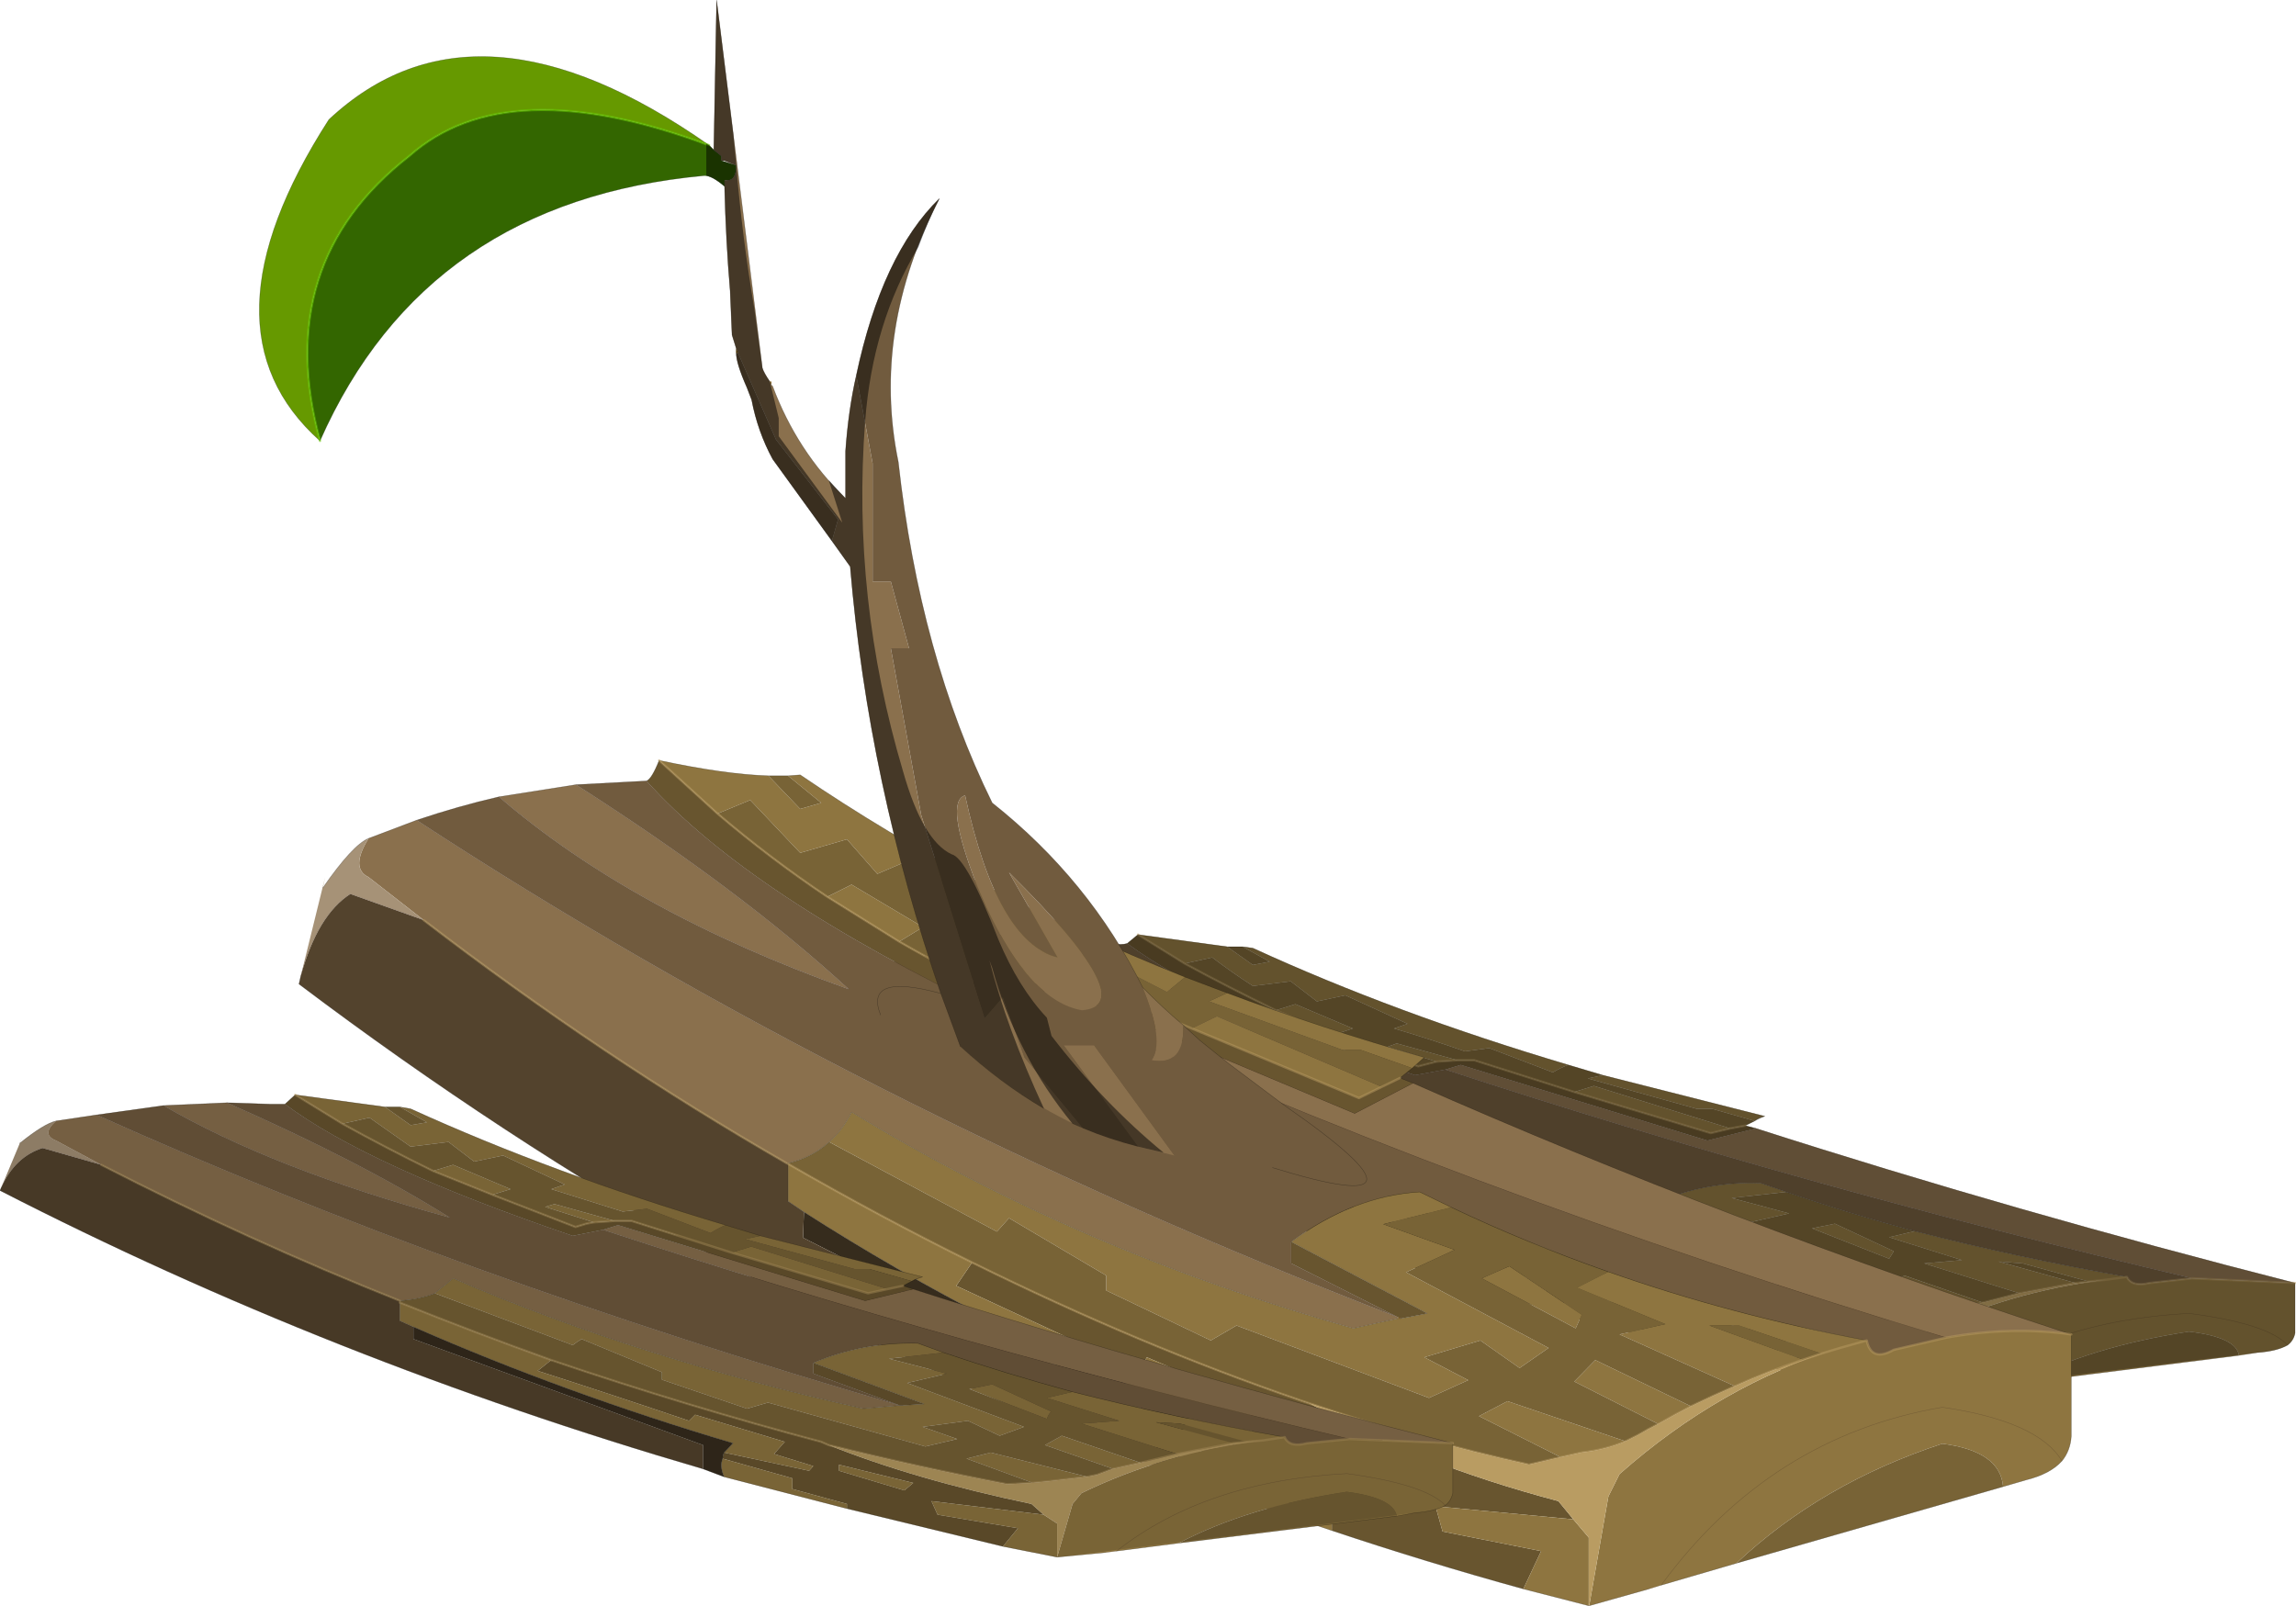 <?xml version="1.0"?>
<svg xmlns="http://www.w3.org/2000/svg" xmlns:xlink="http://www.w3.org/1999/xlink" width="245.75px" height="171.9px"><g transform="matrix(1, 0, 0, 1, -152.65, -114)"><use xlink:href="#object-0" width="245.75" height="171.9" transform="matrix(1, 0, 0, 1, 152.65, 114)"/></g><defs><g transform="matrix(1, 0, 0, 1, -152.65, -114)" id="object-0"><path fill-rule="evenodd" fill="#8e7540" stroke="none" d="M398.3 251.35L398.3 256.7Q398.15 257.5 397.5 258Q396.35 258.65 394.25 258.8L392.3 259.1Q392 257.15 386.95 256.55Q376.45 258.15 368.95 262.05L362.3 262.85L361.2 263L356 263.5L350.15 262.35L351.8 260.4L343.2 258.95L342.55 257.5L354.55 258.95L356 259.95L356 263.5L357.6 257.8L358.6 256.7Q367.5 252.3 378.05 251L380.3 250.7Q380.8 251.8 382.75 251.35L387.3 250.85L398.3 251.35M333.45 258.3L320.35 254.9Q319.85 253.75 320.15 252.95L327.65 255.05L327.65 256.2L333.45 257.8L333.45 258.3M274.45 214.05L284 215.35L286.75 217.3L288.55 216.95L285.65 215.35L286.75 215.5Q302 222.5 320.5 228Q319.7 228.3 318.85 228.8L312.05 226.2L309.45 226.55Q305.75 225.25 301.85 224.1L303.3 223.6L296.65 220.55L293.6 221.2L290.8 219.05L286.75 219.55Q284.5 218.1 282.4 216.5L279.45 217.15L274.45 214.05M324.2 229.1L341.55 233.5Q340.9 233.65 340.45 234L335.9 232.7L334.25 232.7L322.6 229.45L324.2 229.1M380.3 250.7L378.05 251L376.25 251.2L369.15 249.25L366.55 249.05L374.8 251.35L368.8 252.45L358.6 249.25L362.65 248.9L354.85 246.45L357.6 245.8Q368.5 248.6 380.3 250.7M343.85 241.6L338 242.25L344.15 243.9L339.95 244.85L352.45 249.55L349.85 250.55L346.45 248.9L341.55 249.55L345.3 250.85L341.9 251.65L325.05 246.95L322.75 247.6Q318.2 246 313.7 244.55L313.7 243.7L305.1 240.15L304.1 240.8L289.35 235.3L291.3 233.65Q311.25 242.25 335.25 247.6L339.15 247.3L339.3 247.3L339.45 247.3L341.75 247.1L329.9 242.75Q335.25 240.45 341.1 240.65L343.85 241.6M285.65 236.25Q293.75 239.5 301.85 242.4L300.4 243.55L316.6 248.9L317.25 248.25L326.8 251.2L325.7 252.45L329.9 253.75L329.4 254.25L320.35 252.3Q320.65 251.8 321.3 251.35Q303.3 246 287.1 238.85L285.65 238.2L285.65 236.25M353.4 255.55L346.25 252.95L348.85 252.3L359.25 254.9L355.35 255.4L353.4 255.55M362 254.1L354.7 251.5L356.5 250.55L364.9 253.45L362 254.1M397.5 258Q395.4 255.7 386.95 254.6Q371.9 255.4 362.3 262.85Q371.9 255.4 386.95 254.6Q395.4 255.7 397.5 258M289.2 222.15L291.3 221.5L297.45 224.1L295.5 224.75L289.2 222.15M306.4 227.65L301.2 226.05L302.15 225.7L308.65 227.5L306.4 227.65M321.15 230.9L323.25 230.25L337.85 234.8L335.75 235.3L321.15 230.9M332.65 254.25L332.65 253.6L340.6 255.55L339.6 256.35L332.65 254.25M355.35 247.95L354.85 248.75L346.6 245.5L349.05 245L355.35 247.95"/><path fill-rule="evenodd" fill="#786336" stroke="none" d="M392.3 259.1L368.95 262.05Q376.45 258.15 386.95 256.55Q392 257.15 392.3 259.1M284 215.35L285.65 215.35L288.55 216.95L286.75 217.3L284 215.35M320.5 228L324.2 229.1L322.6 229.45L334.25 232.7L335.9 232.7L340.45 234L339.45 234.5L337.85 234.8L323.25 230.25L321.15 230.9L310.45 227.5L308.65 227.5L302.15 225.7L301.2 226.05L306.4 227.65L305.6 227.85L304.45 228.15Q299.9 226.55 295.5 224.75L297.45 224.1L291.3 221.5L289.2 222.15Q284.15 219.7 279.45 217.15L282.4 216.5Q284.5 218.1 286.75 219.55L290.8 219.05L293.6 221.2L296.65 220.55L303.3 223.6L301.85 224.1Q305.75 225.25 309.45 226.55L312.05 226.2L318.85 228.8Q319.7 228.3 320.5 228M374.8 251.35L366.55 249.05L369.15 249.25L376.25 251.2L374.8 251.35M368.8 252.45L364.9 253.45L356.5 250.55L354.7 251.5L362 254.1L360.2 254.75L359.25 254.9L348.85 252.3L346.25 252.95L353.4 255.55L350.65 255.7Q341.25 253.95 331.5 251.5L330.7 251.2Q316.6 247.45 301.85 242.4Q293.75 239.5 285.65 236.25L285.65 236.1Q287.75 235.95 289.35 235.3L304.1 240.8L305.1 240.15L313.7 243.7L313.7 244.55Q318.2 246 322.75 247.6L325.05 246.95L341.9 251.65L345.3 250.85L341.55 249.55L346.45 248.9L349.85 250.55L352.45 249.55L339.95 244.85L344.15 243.9L338 242.25L343.85 241.6Q350.5 243.9 357.6 245.8L354.85 246.45L362.65 248.9L358.6 249.25L368.8 252.45M355.35 247.95L349.05 245L346.6 245.5L354.85 248.75L355.35 247.95"/><path fill-rule="evenodd" fill="#68552f" stroke="none" d="M350.15 262.35L333.45 258.3L333.45 257.8L327.65 256.2L327.65 255.05L320.15 252.95L320.35 252.3L329.4 254.25L329.9 253.75L325.7 252.45L326.8 251.2L317.25 248.25L316.6 248.9L300.4 243.55L301.85 242.4Q316.6 247.45 330.7 251.2L331.5 251.5Q340.75 255.25 353.25 257.8L354.55 258.95L342.55 257.5L343.2 258.95L351.8 260.4L350.15 262.35M273.3 215L274.45 214.05L279.45 217.15Q284.15 219.7 289.2 222.15L295.5 224.75Q299.9 226.55 304.45 228.15L305.6 227.85L306.4 227.65L308.65 227.5L310.45 227.5L321.15 230.9L335.75 235.3L337.85 234.8L339.45 234.5L340.6 234.8L335.4 236.1L309 228L307.35 228.5L304.1 229.1Q282.25 221.65 273.3 215M329.9 242.75L341.75 247.1L339.45 247.3L339.15 247.3L329.9 243.9L329.9 242.75M332.65 254.25L339.6 256.35L340.6 255.55L332.65 253.6L332.65 254.25"/><path fill-rule="evenodd" fill="#362c1d" stroke="none" d="M320.35 254.9L318.05 254.1L318.05 251.5L287.1 240.15L287.1 238.85Q303.3 246 321.3 251.35Q320.65 251.8 320.35 252.3L320.15 252.95Q319.85 253.75 320.35 254.9"/><path fill-rule="evenodd" fill="#53432d" stroke="none" d="M318.05 254.1Q278.15 242.4 242.85 224.25L243 223.95Q244.45 220.7 247.35 219.7L253.7 221.5Q269.4 229.6 285.65 236.1L285.65 236.25L285.65 238.2L287.1 238.85L287.1 240.15L318.05 251.5L318.05 254.1"/><path fill-rule="evenodd" fill="#a69277" stroke="none" d="M243 223.95L245.25 218.4L244.95 219.25Q247.55 217.15 248.85 216.8Q247.2 218.25 248.85 218.9L253.7 221.5L247.35 219.7Q244.45 220.7 243 223.95"/><path fill-rule="evenodd" fill="#8a704d" stroke="none" d="M248.85 216.8L253.2 216.15Q291.8 233.5 339.15 247.3L335.25 247.6Q311.25 242.25 291.3 233.65L289.35 235.3Q287.75 235.95 285.65 236.1Q269.4 229.6 253.7 221.5L248.85 218.9Q247.2 218.25 248.85 216.8M260.35 215.2L267.15 214.85Q281.4 221.2 291 227.2Q272 222 260.35 215.2M340.6 234.8Q368.3 243.7 398.3 251.35L387.3 250.85Q345.3 240.95 307.35 228.5L309 228L335.4 236.1L340.6 234.8"/><path fill-rule="evenodd" fill="#715b3e" stroke="none" d="M253.2 216.15L260.35 215.2Q272 222 291 227.2Q281.4 221.2 267.15 214.85L271.7 215Q272.65 215.2 273.3 215Q282.25 221.65 304.1 229.1L307.35 228.5Q345.3 240.95 387.3 250.85L382.75 251.35Q380.8 251.8 380.3 250.7Q368.5 248.6 357.6 245.8Q350.5 243.9 343.85 241.6L341.1 240.65Q335.25 240.45 329.9 242.75L329.9 243.9L339.15 247.3Q291.8 233.5 253.2 216.15M339.3 247.3L339.15 247.3L339.3 247.3"/><path fill-rule="evenodd" fill="#b99c62" stroke="none" d="M378.05 251Q367.5 252.3 358.6 256.7L357.6 257.8L356 263.5L356 259.95L354.55 258.95L353.25 257.8Q340.75 255.25 331.5 251.5Q341.25 253.95 350.65 255.7L353.4 255.55L355.35 255.4L359.25 254.9L360.2 254.75L362 254.1L364.9 253.45L368.8 252.45L374.8 251.35L376.25 251.2L378.05 251"/><path fill-rule="evenodd" fill="#996600" stroke="none" d="M339.45 247.3L339.3 247.3L339.15 247.3L339.45 247.3"/><path fill="none" stroke="#000000" stroke-opacity="0.361" stroke-width="0.05" stroke-linecap="round" stroke-linejoin="round" d="M398.3 251.35L398.3 256.7Q398.15 257.5 397.5 258Q396.35 258.65 394.25 258.8L392.3 259.1L368.95 262.05L362.3 262.85M361.2 263L356 263.5L350.15 262.35L333.45 258.3L320.35 254.9L318.05 254.1Q278.15 242.4 242.85 224.25L243 223.95M244.95 219.25Q247.55 217.15 248.85 216.8L253.2 216.15L260.35 215.2L267.15 214.85L271.7 215Q272.65 215.2 273.3 215L274.45 214.05L284 215.35L285.65 215.35L286.75 215.5Q302 222.5 320.5 228L324.2 229.1L341.55 233.5Q340.9 233.65 340.45 234L339.45 234.5L340.6 234.8Q368.3 243.7 398.3 251.35M357.6 245.8Q350.5 243.9 343.85 241.6L341.1 240.65Q335.25 240.45 329.9 242.75L341.75 247.1L339.45 247.3L339.3 247.3L339.15 247.3L335.25 247.6Q311.25 242.25 291.3 233.65L289.35 235.3Q287.75 235.95 285.65 236.1L285.65 236.25L285.65 238.2L287.1 238.85Q303.3 246 321.3 251.35Q320.65 251.8 320.35 252.3L320.15 252.95Q319.85 253.75 320.35 254.9M380.3 250.7Q368.5 248.6 357.6 245.8"/><path fill="none" stroke="#2f1d1a" stroke-opacity="0.278" stroke-width="0.05" stroke-linecap="round" stroke-linejoin="round" d="M362.3 262.85L361.2 263M362.3 262.85Q371.9 255.4 386.95 254.6Q395.4 255.7 397.5 258M253.7 221.5L247.35 219.7Q244.45 220.7 243 223.95M339.15 247.3Q291.8 233.5 253.2 216.15M340.6 234.8L335.4 236.1L309 228L307.35 228.5Q345.3 240.95 387.3 250.85M339.15 247.3L329.9 243.9L329.9 242.75M339.15 247.3L339.45 247.3M307.35 228.5L304.1 229.1Q282.25 221.65 273.3 215M267.15 214.85Q281.4 221.2 291 227.2Q272 222 260.35 215.2"/><path fill="none" stroke="#b99c62" stroke-opacity="0.498" stroke-width="0.25" stroke-linecap="round" stroke-linejoin="round" d="M398.3 251.35L387.3 250.85L382.75 251.35Q380.8 251.8 380.3 250.7L378.05 251L376.25 251.2L374.8 251.35L368.8 252.45L364.9 253.45L362 254.1L360.2 254.75L359.25 254.9L355.35 255.4L353.4 255.55L350.65 255.7Q341.25 253.95 331.5 251.5L330.7 251.2Q316.6 247.45 301.85 242.4Q293.75 239.5 285.65 236.25M279.45 217.15Q284.15 219.7 289.2 222.15L295.5 224.75Q299.9 226.55 304.45 228.15L305.6 227.85L306.4 227.65L308.65 227.5L310.45 227.5L321.15 230.9L335.75 235.3L337.85 234.8L339.45 234.5M253.7 221.5Q269.4 229.6 285.65 236.1M274.45 214.05L279.45 217.15"/><path fill-rule="evenodd" fill="#000000" fill-opacity="0.302" stroke="none" d="M398.3 256.7Q398.15 257.5 397.5 258Q396.35 258.65 394.25 258.8L356 263.5L350.15 262.35L333.45 258.3L320.35 254.9L318.05 254.1Q278.15 242.4 242.85 224.25L245.25 218.4L244.95 219.25Q247.55 217.15 248.85 216.8L253.2 216.15L260.35 215.2L267.15 214.85L271.7 215Q272.65 215.2 273.3 215L274.45 214.05L284 215.35L285.65 215.35L286.75 215.5Q302 222.5 320.5 228L324.2 229.1L341.55 233.5L339.45 234.5L340.6 234.8Q368.3 243.7 398.3 251.35L398.3 256.7"/><path fill-rule="evenodd" fill="#8a704d" stroke="none" d="M206.05 199.3L214.3 198Q231.85 209.2 243.5 219.9Q220.4 211.65 206.05 199.3M303.9 229.95Q337.75 244.9 374.35 256.85Q367.9 255.95 360.95 257.2Q309.65 241.8 263.45 220.7L265.35 219.65L297.65 233.2L303.9 229.95M192.1 203.75L197.25 201.8Q244.4 232.65 302.25 255L302.25 255.15L297.5 256.2Q268.3 248 243.8 233.05Q242.85 235 241.4 236.25Q239.55 237.95 236.9 238.55Q217.15 227.2 198 212.5L192.1 207.9Q190.1 206.95 192.1 203.75"/><path fill-rule="evenodd" fill="#715b3e" stroke="none" d="M214.3 198L219.95 197.7L221.85 197.6Q232.85 209.9 259.35 222.5L263.35 220.7L263.45 220.7Q309.65 241.8 360.95 257.2L355.35 258.5Q352.95 259.85 352.45 257.5Q338 254.8 324.8 250.15Q316.1 247.1 308 243.25L304.6 241.6Q297.45 242.05 290.85 246.95L290.85 249.25L302.25 255L302.25 255.15L302.35 255.15L302.25 255Q244.4 232.65 197.25 201.8Q201.7 200.3 206.05 199.3Q220.4 211.65 243.5 219.9Q231.85 209.2 214.3 198"/><path fill-rule="evenodd" fill="#68552f" stroke="none" d="M221.85 197.6Q222.4 197.4 223.2 195.4L229.45 201.1Q235.15 205.95 241.2 210L248.9 214.8Q254.25 217.9 259.85 220.4L261.3 219.8L262.2 219.5L264.95 218.85L267.15 218.6L280.2 224.1L298.1 231.55L300.55 230.35L302.5 229.4L303.9 229.95L297.65 233.2L265.35 219.65L263.45 220.7L263.35 220.7L259.35 222.5Q232.85 209.9 221.85 197.6M315.7 284.1Q305.35 281.25 295.2 277.85L295.2 276.65L288.05 274.05L288.05 271.8L279 268.6L279.3 267.15L290.35 270.15L291 269L285.8 266.9L287.1 264.3L275.4 259.3L274.6 260.75L255 251.65L256.7 249.15Q274.6 258 291.8 263.9L292.85 264.25Q304.3 270.7 319.45 274.7L321.05 276.65L306.3 275.25L307.05 277.95L317.6 280.05L315.7 284.1M290.85 246.95L305.4 254.6L302.6 255.15L302.25 255L290.85 249.25L290.85 246.95M303.95 271.45L294.25 268.55L294.25 269.65L302.85 273.1L303.95 271.45"/><path fill-rule="evenodd" fill="#8e7540" stroke="none" d="M223.2 195.4Q230.25 196.9 234.9 197.05L238.3 200.6L240.55 199.95L237 197.05L238.3 196.95Q256.8 209.55 279.5 218.6L277.55 220.2L269.1 215.85L266 216.65L256.8 212.75L258.4 211.65L250.3 205.95L246.55 207.55L243.3 203.85L238.3 205.3L232.95 199.65L229.45 201.1L223.2 195.4M284 220.3Q294.15 224.1 305.1 227.2L303.8 228.35L298.3 226.4L296.35 226.4L282.05 221.2L284 220.3M374.35 256.85L374.35 267.75Q374.25 269.3 373.35 270.4Q372.1 271.8 369.45 272.45L367.05 273.15Q366.75 269.35 360.55 268.55Q347.6 272.8 338.5 281.35L330.45 283.7L329.15 284.1L322.75 285.9L324.8 274.2L326 271.8Q336.8 262.25 349.6 258.3L347.6 258.9L338.8 255.9L335.6 255.9L345.65 259.55Q342.05 260.75 338.35 262.4L326 256.85L330.9 255.75L321.45 251.85L324.8 250.15Q338 254.8 352.45 257.5Q352.95 259.85 355.35 258.5L360.95 257.2Q367.9 255.95 374.35 256.85M322.7 285.9L315.7 284.1L317.6 280.05L307.05 277.95L306.3 275.25L321.05 276.65L322.7 278.6L322.7 285.9M295.2 277.85Q287.15 275.2 279.25 272.2Q278.75 270.25 279 268.6L288.05 271.8L288.05 274.05L295.2 276.65L295.2 277.85M241.4 236.25Q242.85 235 243.8 233.05Q268.3 248 297.5 256.2L302.25 255.15L302.35 255.15L302.5 255.15L302.6 255.15L305.4 254.6L290.85 246.95Q297.45 242.05 304.6 241.6L308 243.25L300.7 245.05L308.35 247.8L303.15 250.2L318.4 258.3L315.3 260.45L311.1 257.5L305.1 259.3L309.8 261.75L305.6 263.65L285 255.9L282.25 257.5L271.05 252.15L271.05 250.55L260.65 244.4L259.35 245.85L241.4 236.25M262.2 219.5L255.95 216.5L257.1 215.85L264.95 218.85L262.2 219.5M280.2 224.1L282.9 222.8L300.55 230.35L298.1 231.55L280.2 224.1M241.2 210L243.8 208.7L251.45 213.25L248.9 214.8L241.2 210M333.65 264.55Q331.9 265.45 330.15 266.45L321.15 261.9L323.4 259.6L333.65 264.55M326.65 268.3Q324.55 269.2 321.95 269.5L319.7 270L310.95 265.6L314 264L326.65 268.3M352.45 257.5L349.6 258.3L352.45 257.5M373.35 270.4Q370.8 266.15 360.55 264.65Q342.1 267.8 330.45 283.7Q342.1 267.8 360.55 264.65Q370.8 266.15 373.35 270.4M311.25 250.85L314.2 249.55L321.95 254.75L321.3 256.2L311.25 250.85M303.95 271.45L302.85 273.1L294.25 269.65L294.25 268.55L303.95 271.45M279.3 267.15Q279.7 266.1 280.45 265.15Q258.45 256.4 238.7 243.75L237 242.6L237 238.6Q246.9 244.3 256.7 249.15L255 251.65L274.6 260.75L275.4 259.3L287.1 264.3L285.8 266.9L291 269L290.35 270.15L279.3 267.15"/><path fill-rule="evenodd" fill="#786336" stroke="none" d="M234.9 197.05L237 197.05L240.55 199.95L238.3 200.6L234.9 197.05M279.5 218.6L284 220.3L282.05 221.2L296.35 226.4L298.3 226.4L303.8 228.35L302.5 229.4L300.55 230.35L282.9 222.8L280.2 224.1L267.15 218.6L264.95 218.85L257.1 215.85L255.95 216.5L262.2 219.5L261.3 219.8L259.85 220.4Q254.25 217.9 248.9 214.8L251.45 213.25L243.8 208.7L241.2 210Q235.15 205.95 229.45 201.1L232.95 199.65L238.3 205.3L243.3 203.85L246.55 207.55L250.3 205.95L258.4 211.65L256.8 212.75L266 216.65L269.1 215.85L277.55 220.2L279.5 218.6M367.05 273.15L338.5 281.35Q347.6 272.8 360.55 268.55Q366.75 269.35 367.05 273.15M236.9 238.55Q239.55 237.95 241.4 236.25L259.35 245.85L260.65 244.4L271.05 250.55L271.05 252.15L282.25 257.5L285 255.9L305.6 263.65L309.8 261.75L305.1 259.3L311.1 257.5L315.3 260.45L318.4 258.3L303.15 250.2L308.35 247.8L300.7 245.05L308 243.25Q316.1 247.1 324.8 250.15L321.45 251.85L330.9 255.75L326 256.85L338.35 262.4Q336.05 263.4 333.65 264.55L323.4 259.6L321.15 261.9L330.15 266.45Q329.05 267 327.95 267.65L326.65 268.3L314 264L310.95 265.6L319.7 270L316.3 270.8Q304.75 268.25 292.85 264.25L291.8 263.9Q274.6 258 256.7 249.15Q246.9 244.3 237 238.6L236.9 238.55M347.6 258.9L345.65 259.55L335.6 255.9L338.8 255.9L347.6 258.9M311.25 250.85L321.3 256.2L321.95 254.75L314.2 249.55L311.25 250.85"/><path fill-rule="evenodd" fill="#b99c62" stroke="none" d="M322.75 285.9L322.7 285.9L322.7 278.6L321.05 276.65L319.45 274.7Q304.3 270.7 292.85 264.25Q304.75 268.25 316.3 270.8L319.7 270L321.95 269.5Q324.55 269.2 326.65 268.3L327.95 267.65Q329.05 267 330.15 266.45Q331.9 265.45 333.65 264.55Q336.05 263.4 338.35 262.4Q342.05 260.75 345.65 259.55L347.6 258.9L349.6 258.3Q336.8 262.25 326 271.8L324.8 274.2L322.75 285.9"/><path fill-rule="evenodd" fill="#362c1d" stroke="none" d="M279.25 272.2L276.4 271.05L276.4 265.6L238.6 246.5L238.7 243.75Q258.45 256.4 280.45 265.15Q279.7 266.1 279.3 267.15L279 268.6Q278.75 270.25 279.25 272.2"/><path fill-rule="evenodd" fill="#53432d" stroke="none" d="M276.4 271.05Q227.85 251.95 184.65 219.35L184.85 218.45Q186.65 211.95 190.15 209.7L198 212.5Q217.15 227.2 236.9 238.55L237 238.6L237 242.6L238.7 243.75L238.6 246.5L276.4 265.6L276.4 271.05"/><path fill-rule="evenodd" fill="#a69277" stroke="none" d="M184.85 218.45L187.45 207.9L187.2 209.05Q190.4 204.45 192.1 203.75Q190.1 206.95 192.1 207.9L198 212.5L190.15 209.7Q186.65 211.95 184.85 218.45"/><path fill-rule="evenodd" fill="#996600" stroke="none" d="M302.6 255.15L302.5 255.15L302.35 255.15L302.25 255L302.6 255.15M302.5 255.15L302.25 255L302.5 255.15"/><path fill="none" stroke="#000000" stroke-opacity="0.361" stroke-width="0.05" stroke-linecap="round" stroke-linejoin="round" d="M206.05 199.3L214.3 198L219.95 197.7L221.85 197.6Q222.4 197.4 223.2 195.4Q230.25 196.9 234.9 197.05L237 197.05L238.3 196.95Q256.8 209.55 279.5 218.6L284 220.3Q294.15 224.1 305.1 227.2L303.8 228.35L302.5 229.4L303.9 229.95Q337.75 244.9 374.35 256.85L374.35 267.75Q374.25 269.3 373.35 270.4Q372.1 271.8 369.45 272.45L367.05 273.15L338.5 281.35L330.45 283.7M329.15 284.1L322.75 285.9L322.7 285.9L315.7 284.1Q305.35 281.25 295.2 277.85Q287.15 275.2 279.25 272.2L276.4 271.05Q227.85 251.95 184.65 219.35L184.85 218.45M187.2 209.05Q190.4 204.45 192.1 203.75L197.25 201.8Q201.7 200.3 206.05 199.3M236.9 238.55Q239.55 237.95 241.4 236.25Q242.85 235 243.8 233.05Q268.3 248 297.5 256.2L302.25 255.15L302.35 255.15L302.5 255.15L302.6 255.15L305.4 254.6L290.85 246.95Q297.45 242.05 304.6 241.6L308 243.25Q316.1 247.1 324.8 250.15Q338 254.8 352.45 257.5M238.7 243.75Q258.45 256.4 280.45 265.15Q279.7 266.1 279.3 267.15L279 268.6Q278.75 270.25 279.25 272.2M237 238.6L237 242.6L238.7 243.75M236.9 238.55L237 238.6"/><path fill="none" stroke="#2f1d1a" stroke-opacity="0.278" stroke-width="0.05" stroke-linecap="round" stroke-linejoin="round" d="M330.45 283.7L329.15 284.1M206.05 199.3Q220.4 211.65 243.5 219.9Q231.85 209.2 214.3 198M302.25 255Q244.4 232.65 197.25 201.8M198 212.5L190.15 209.7Q186.65 211.95 184.85 218.45M263.45 220.7L263.35 220.7L259.35 222.5Q232.85 209.9 221.85 197.6M303.9 229.95L297.65 233.2L265.35 219.65L263.45 220.7Q309.65 241.8 360.95 257.2M330.45 283.7Q342.1 267.8 360.55 264.65Q370.8 266.15 373.35 270.4M302.25 255L290.85 249.25L290.85 246.95M302.6 255.15L302.25 255L302.5 255.15"/><path fill="none" stroke="#b99c62" stroke-opacity="0.498" stroke-width="0.25" stroke-linecap="round" stroke-linejoin="round" d="M198 212.5Q217.15 227.2 236.9 238.55M223.2 195.4L229.45 201.1Q235.15 205.95 241.2 210L248.9 214.8Q254.25 217.9 259.85 220.4L261.3 219.8L262.2 219.5L264.95 218.85L267.15 218.6L280.2 224.1L298.1 231.55L300.55 230.35L302.5 229.4M360.95 257.2Q367.9 255.95 374.35 256.85M345.65 259.55L347.6 258.9L349.6 258.3L352.45 257.5Q352.95 259.85 355.35 258.5L360.95 257.2M345.65 259.55Q342.05 260.75 338.35 262.4Q336.05 263.4 333.65 264.55Q331.9 265.45 330.15 266.45Q329.05 267 327.95 267.65L326.65 268.3Q324.55 269.2 321.95 269.5L319.7 270L316.3 270.8Q304.75 268.25 292.85 264.25L291.8 263.9Q274.6 258 256.7 249.15Q246.9 244.3 237 238.6"/><path fill-rule="evenodd" fill="#53432d" stroke="none" d="M152.65 241.45L152.8 241.1Q154.25 237.85 157.2 236.9L163.5 238.7Q179.25 246.8 195.45 253.25L195.45 253.45L195.45 255.4L196.9 256.05L196.9 257.35L227.9 268.7L227.9 271.25Q188 259.6 152.65 241.45"/><path fill-rule="evenodd" fill="#a69277" stroke="none" d="M152.8 241.1L155.1 235.6L154.75 236.4Q157.35 234.3 158.65 234Q157 235.45 158.65 236.1L163.5 238.7L157.2 236.9Q154.25 237.85 152.8 241.1"/><path fill-rule="evenodd" fill="#8a704d" stroke="none" d="M158.65 234L163 233.35Q201.6 250.7 248.95 264.45L245.05 264.8Q221.05 259.45 201.15 250.85L199.2 252.45Q197.55 253.1 195.45 253.25Q179.25 246.8 163.5 238.7L158.65 236.1Q157 235.45 158.65 234M170.15 232.35L176.95 232.05Q191.25 238.35 200.8 244.35Q181.85 239.15 170.15 232.35M250.4 252Q278.15 260.9 308.15 268.5L297.1 268.05Q255.1 258.15 217.2 245.65L218.8 245.15L245.25 253.25L250.4 252"/><path fill-rule="evenodd" fill="#715b3e" stroke="none" d="M163 233.35L170.15 232.35Q181.85 239.15 200.8 244.35Q191.25 238.35 176.95 232.05L181.5 232.2L183.15 232.2Q192.05 238.85 213.95 246.3L217.2 245.65Q255.1 258.15 297.1 268.05L292.55 268.5Q290.65 269 290.15 267.85Q278.3 265.75 267.45 263Q260.3 261.05 253.65 258.8L250.9 257.8Q245.05 257.65 239.7 259.9L239.7 261.05L248.95 264.45Q201.6 250.7 163 233.35M249.1 264.45L248.95 264.45L249.1 264.45"/><path fill-rule="evenodd" fill="#68552f" stroke="none" d="M183.15 232.2L184.25 231.2L189.3 234.3Q194 236.9 199 239.35L205.35 241.9L214.25 245.35L215.4 245L216.2 244.85L218.45 244.7L220.25 244.7L230.95 248.1L245.55 252.45L247.65 252L249.3 251.65L250.4 252L245.25 253.25L218.8 245.15L217.2 245.65L213.95 246.3Q192.05 238.85 183.15 232.2M260 279.55L243.3 275.5L243.3 275L237.45 273.4L237.45 272.25L230 270.15Q230 269.8 230.15 269.5L239.25 271.45L239.7 270.95L235.5 269.65L236.65 268.35L227.05 265.45L226.4 266.1Q218.3 263.35 210.2 260.75L211.65 259.6Q226.4 264.6 240.55 268.35L241.35 268.7Q250.6 272.4 263.05 275L264.35 276.15L252.35 274.7L253 276.15L261.6 277.6L260 279.55M248.95 264.45L239.7 261.05L239.7 259.9L251.55 264.3L249.3 264.45L248.95 264.45M242.45 271.45L249.45 273.55L250.4 272.75L242.45 270.8L242.45 271.45"/><path fill-rule="evenodd" fill="#8e7540" stroke="none" d="M184.25 231.2L193.85 232.5L196.6 234.45L198.35 234.15L195.45 232.5L196.6 232.7Q211.85 239.65 230.3 245.15Q229.5 245.5 228.7 246L221.9 243.4L219.3 243.7L211.65 241.3L213.1 240.8L206.5 237.7L203.4 238.35L200.65 236.25L196.6 236.75L192.2 233.65L189.3 234.3L184.25 231.2M234.05 246.3L251.4 250.7Q250.75 250.85 250.25 251.15L245.7 249.85L244.1 249.85L232.4 246.65L234.05 246.3M308.15 268.5L308.15 273.85Q307.95 274.7 307.35 275.15Q306.2 275.8 304.1 275.95L302.15 276.3Q301.8 274.35 296.8 273.7Q286.25 275.3 278.8 279.2L272.15 280.05L271 280.2L265.8 280.7L260 279.55L261.6 277.6L253 276.15L252.35 274.7L264.35 276.15L265.8 277.1L265.8 280.7L267.45 275L268.4 273.85Q277.35 269.5 287.85 268.2L286.1 268.35L278.95 266.4L276.35 266.25L284.65 268.5L278.65 269.65L268.4 266.4L272.45 266.1L264.7 263.65L267.45 263Q278.3 265.75 290.15 267.85Q290.65 269 292.55 268.5L297.1 268.05L308.15 268.5M243.3 275.5L230.15 272.1Q229.65 270.95 230 270.15L237.45 272.25L237.45 273.4L243.3 275L243.3 275.5M199 239.35L201.15 238.7L207.3 241.3L205.35 241.9L199 239.35M216.2 244.85L211 243.2L212 242.9L218.45 244.7L216.2 244.85M230.95 248.1L233.05 247.45L247.65 252L245.55 252.45L230.95 248.1M199.2 252.45L201.15 250.85Q221.05 259.45 245.05 264.8L248.95 264.45L249.1 264.45L249.3 264.45L251.55 264.3L239.7 259.9Q245.05 257.65 250.9 257.8L253.65 258.8L247.8 259.45L254 261.05L249.75 262.05L262.25 266.75L259.65 267.7L256.25 266.1L251.4 266.75L255.1 268.05L251.7 268.85L234.85 264.15L232.6 264.8L223.5 261.7L223.5 260.9L214.9 257.35Q214.4 257.65 213.95 258L199.2 252.45M196.9 256.05L195.45 255.4L195.45 253.45Q203.55 256.7 211.65 259.6L210.2 260.75Q218.3 263.35 226.4 266.1L227.05 265.45L236.65 268.35L235.5 269.65L239.7 270.95L239.25 271.45L230.15 269.5L231.1 268.5Q213.1 263.15 196.9 256.05M242.45 271.45L242.45 270.8L250.4 272.75L249.45 273.55L242.45 271.45M263.2 272.75L256.1 270.15L258.7 269.5L269.05 272.1L265.15 272.55L263.2 272.75M271.8 271.25L264.5 268.7L266.3 267.7L274.75 270.6L271.8 271.25M290.15 267.85L287.85 268.2L290.15 267.85M265.15 265.1Q264.85 265.45 264.7 265.9L256.4 262.7L258.85 262.2L265.15 265.1M307.35 275.15Q305.2 272.9 296.8 271.75Q281.7 272.55 272.15 280.05Q281.7 272.55 296.8 271.75Q305.2 272.9 307.35 275.15"/><path fill-rule="evenodd" fill="#786336" stroke="none" d="M193.85 232.5L195.45 232.5L198.35 234.15L196.6 234.45L193.85 232.5M230.3 245.15L234.05 246.3L232.4 246.65L244.1 249.85L245.7 249.85L250.25 251.15L249.3 251.65L247.65 252L233.05 247.45L230.95 248.1L220.25 244.7L218.45 244.7L212 242.9L211 243.2L216.2 244.85L215.4 245L214.25 245.35L205.35 241.9L207.3 241.3L201.15 238.7L199 239.35Q194 236.9 189.3 234.3L192.2 233.65L196.6 236.75L200.65 236.25L203.4 238.35L206.5 237.7L213.1 240.8L211.65 241.3L219.3 243.7L221.9 243.4L228.7 246Q229.5 245.5 230.3 245.15M302.15 276.3L278.8 279.2Q286.25 275.3 296.8 273.7Q301.8 274.35 302.15 276.3M211.65 259.6Q203.55 256.7 195.45 253.45L195.45 253.25Q197.55 253.1 199.2 252.45L213.95 258Q214.4 257.65 214.9 257.35L223.5 260.9L223.5 261.7L232.6 264.8L234.85 264.15L251.7 268.85L255.1 268.05L251.4 266.75L256.25 266.1L259.65 267.7L262.25 266.75L249.75 262.05L254 261.05L247.8 259.45L253.65 258.8Q260.3 261.05 267.45 263L264.7 263.65L272.45 266.1L268.4 266.4L278.65 269.65L274.75 270.6L266.3 267.7L264.5 268.7L271.8 271.25L270.05 271.9L269.05 272.1L258.7 269.5L256.1 270.15L263.2 272.75L260.45 272.9Q251.05 271.1 241.35 268.7L240.55 268.35Q226.4 264.6 211.65 259.6M286.1 268.35L284.65 268.5L276.35 266.25L278.95 266.4L286.1 268.35M265.15 265.1L258.85 262.2L256.4 262.7L264.7 265.9Q264.85 265.45 265.15 265.1"/><path fill-rule="evenodd" fill="#362c1d" stroke="none" d="M230.15 272.1L227.9 271.25L227.9 268.7L196.9 257.35L196.9 256.05Q213.1 263.15 231.1 268.5L230.15 269.5Q230 269.8 230 270.15Q229.65 270.95 230.15 272.1"/><path fill-rule="evenodd" fill="#996600" stroke="none" d="M249.1 264.45L248.95 264.45L249.3 264.45L249.1 264.45"/><path fill-rule="evenodd" fill="#b99c62" stroke="none" d="M241.35 268.7Q251.05 271.1 260.45 272.9L263.2 272.75L265.15 272.55L269.05 272.1L270.05 271.9L271.8 271.25L274.75 270.6L278.65 269.65L284.65 268.5L286.1 268.35L287.85 268.2Q277.35 269.5 268.4 273.85L267.45 275L265.8 280.7L265.8 277.1L264.35 276.15L263.05 275Q250.6 272.4 241.35 268.7"/><path fill="none" stroke="#000000" stroke-opacity="0.361" stroke-width="0.05" stroke-linecap="round" stroke-linejoin="round" d="M152.65 241.45L152.8 241.1M154.75 236.4Q157.35 234.3 158.65 234L163 233.35L170.15 232.35L176.95 232.05L181.5 232.2L183.15 232.2L184.25 231.2L193.85 232.5L195.45 232.5L196.6 232.7Q211.85 239.65 230.3 245.15L234.05 246.3L251.4 250.7Q250.75 250.85 250.25 251.15L249.3 251.65L250.4 252Q278.15 260.9 308.15 268.5L308.15 273.85Q307.95 274.7 307.35 275.15Q306.2 275.8 304.1 275.95L302.15 276.3L278.8 279.2L272.15 280.05M271 280.2L265.8 280.7L260 279.55L243.3 275.5L230.15 272.1L227.9 271.25Q188 259.6 152.65 241.45M199.2 252.45L201.15 250.85Q221.05 259.45 245.05 264.8L248.95 264.45L249.1 264.45L249.3 264.45L251.55 264.3L239.7 259.9Q245.05 257.65 250.9 257.8L253.65 258.8Q260.3 261.05 267.45 263Q278.3 265.75 290.15 267.85M195.45 253.45L195.45 255.4L196.9 256.05Q213.1 263.15 231.1 268.5L230.15 269.5Q230 269.8 230 270.15Q229.65 270.95 230.15 272.1M195.45 253.45L195.45 253.25Q197.55 253.1 199.2 252.45"/><path fill="none" stroke="#2f1d1a" stroke-opacity="0.278" stroke-width="0.05" stroke-linecap="round" stroke-linejoin="round" d="M272.15 280.05L271 280.2M248.95 264.45Q201.6 250.7 163 233.35M163.5 238.7L157.2 236.9Q154.25 237.85 152.8 241.1M217.2 245.65L213.95 246.3Q192.05 238.85 183.15 232.2M250.4 252L245.25 253.25L218.8 245.15L217.2 245.65Q255.1 258.15 297.1 268.05M176.95 232.05Q191.25 238.35 200.8 244.35Q181.85 239.15 170.15 232.35M248.95 264.45L239.7 261.05L239.7 259.9M248.95 264.45L249.3 264.45M272.15 280.05Q281.7 272.55 296.8 271.75Q305.2 272.9 307.35 275.15"/><path fill="none" stroke="#b99c62" stroke-opacity="0.498" stroke-width="0.25" stroke-linecap="round" stroke-linejoin="round" d="M189.3 234.3Q194 236.9 199 239.35L205.35 241.9L214.25 245.35L215.4 245L216.2 244.85L218.45 244.7L220.25 244.7L230.95 248.1L245.55 252.45L247.65 252L249.3 251.65M211.65 259.6Q203.55 256.7 195.45 253.45M195.45 253.25Q179.25 246.8 163.5 238.7M297.1 268.05L308.15 268.5M184.25 231.2L189.3 234.3M290.15 267.85Q290.65 269 292.55 268.5L297.1 268.05M211.65 259.6Q226.4 264.6 240.55 268.35L241.35 268.7Q251.05 271.1 260.45 272.9L263.2 272.75L265.15 272.55L269.05 272.1L270.05 271.9L271.8 271.25L274.75 270.6L278.65 269.65L284.65 268.5L286.1 268.35L287.85 268.2L290.15 267.85"/><path fill-rule="evenodd" fill="#000000" fill-opacity="0.149" stroke="none" d="M155.1 235.6L154.75 236.4Q157.35 234.3 158.65 234L163 233.35L170.15 232.35L176.95 232.05L181.5 232.2L183.15 232.2L184.25 231.2L193.85 232.5L195.45 232.5L196.6 232.7Q211.85 239.65 230.3 245.15L234.05 246.3L251.4 250.7Q250.25 251.15 249.3 251.65L250.4 252Q278.15 260.9 308.15 268.5L308.15 273.85Q307.95 274.7 307.35 275.15Q306.2 275.8 304.1 275.95L265.8 280.7L260 279.55L243.3 275.5L230.15 272.1L227.9 271.25Q188 259.6 152.65 241.45L155.1 235.6"/><path fill-rule="evenodd" fill="#336600" stroke="none" d="M228.55 129.55L229.05 130.05L229.85 130.7L229.85 131.2L231.45 131.7Q231.45 133.3 230.5 133.3L230.2 133.3L230.2 133.45L230.2 133.95Q228.9 132.8 228.05 132.8Q198.25 135.55 186.9 161.2Q181.7 142.2 196.45 130.7Q206.85 121.45 228.55 129.55M230.2 133.95L230.2 133.45L230.2 133.95"/><path fill-rule="evenodd" fill="#669900" stroke="none" d="M228.55 129.55Q206.85 121.45 196.45 130.7Q181.7 142.2 186.9 161.2Q173.45 149.2 187.85 126.8Q203.6 112.05 228.55 129.55"/><path fill-rule="evenodd" fill="#8a704d" stroke="none" d="M230.2 133.45L230.2 133.3L230.5 133.3Q231.45 133.3 231.45 131.7L230.2 131.2L229.85 131.2L229.85 130.7L229.05 130.05L229.35 114L234.25 153.4Q234.4 153.9 235.05 154.85L235.2 155.2L235.35 155.35Q237.95 162.3 243.15 167.35L243.15 162.3Q243.45 157.95 244.3 154.2L246.05 163.6L246.05 176.25L248 176.25L249.95 183.4L248 183.4L251.25 201.25L258.05 222.95L260 220.7L262.3 227.2L268.6 234.8Q261.45 231.55 255.45 226.05L253.35 220.35Q245.6 197.85 243.65 174.65L241.7 171.9L242.35 169.6L235.7 161.05L231.65 151.8L231.45 151.3L231 149.85L230.8 145.15Q230.35 139.95 230.2 133.95L230.2 133.45M274.95 219.7Q277.05 221.85 279.3 223.75Q279.45 228.15 275.9 227.5Q277.35 225.55 274.95 219.7M278.35 237.7L274.45 236.75L266.5 225.9L269.75 225.9L278.35 237.7M258.25 211.15L257.25 208.85Q253.7 199.8 255.95 199.15Q259.35 214.85 265.85 216.5L260.65 207.4Q275.1 221.65 268.45 222.15Q262.95 221.2 258.25 211.15"/><path fill-rule="evenodd" fill="#996600" stroke="none" d="M235.05 154.85L235.2 154.85L235.2 155.2L235.35 155.35L235.2 155.2L235.05 154.85M231.45 151.3L231.65 151.8L231.45 151.8L231.45 151.3"/><path fill-rule="evenodd" fill="#715b3e" stroke="none" d="M244.3 154.2Q247.05 141.25 253.2 135.25Q245.9 149.35 248.8 163.45Q251.1 184.2 258.85 199.95Q269.25 208.2 274.95 219.7Q277.35 225.55 275.9 227.5Q279.45 228.15 279.3 223.75L281.1 225.4L284.15 227.85L290.15 232.35Q308.35 245 288.85 239L278.35 237.7L269.75 225.9L266.5 225.9L274.45 236.75Q271.35 235.95 268.6 234.8L262.3 227.2L260 220.7L258.05 222.95L251.25 201.25L248 183.4L249.95 183.4L248 176.25L246.05 176.25L246.05 163.6L244.3 154.2M231.65 151.8L235.7 161.05L242.35 169.6L241.7 171.9L235.35 163.15Q233.75 160.2 233.1 156.8L232.6 155.5Q231.45 152.9 231.45 151.8L231.65 151.8M258.25 211.15Q262.95 221.2 268.45 222.15Q275.1 221.65 260.65 207.4L265.85 216.5Q259.35 214.85 255.95 199.15Q253.7 199.8 257.25 208.85L258.25 211.15"/><path fill="none" stroke="#000000" stroke-opacity="0.361" stroke-width="0.05" stroke-linecap="round" stroke-linejoin="round" d="M229.05 130.05L228.55 129.55Q203.6 112.05 187.85 126.8Q173.45 149.2 186.9 161.2Q198.25 135.55 228.05 132.8Q228.9 132.8 230.2 133.95L230.2 133.45L230.2 133.3M230.5 133.3Q231.45 133.3 231.45 131.7L229.85 131.2L229.85 130.7L229.05 130.05L229.35 114L234.25 153.4Q234.4 153.9 235.05 154.85L235.2 155.2L235.2 154.85M235.2 155.2L235.35 155.35Q237.95 162.3 243.15 167.35L243.15 162.3Q243.45 157.95 244.3 154.2Q247.05 141.25 253.2 135.25Q245.9 149.35 248.8 163.45Q251.1 184.2 258.85 199.95Q269.25 208.2 274.95 219.7Q277.05 221.85 279.3 223.75L281.1 225.4L284.15 227.85L290.15 232.35Q308.35 245 288.85 239M255.45 226.05L253.35 220.35Q245.1 218.1 246.9 222.65M230.2 133.95L230.2 133.45M231.45 131.7L230.2 131.2M230.2 133.95Q230.35 139.95 230.8 145.15L231 149.85L231.45 151.3L231.45 151.8Q231.45 152.9 232.6 155.5L233.1 156.8Q233.75 160.2 235.35 163.15L241.7 171.9L243.65 174.65Q245.6 197.85 253.35 220.35M235.35 155.35L235.2 155.2"/><path fill="none" stroke="#66cc00" stroke-opacity="0.541" stroke-width="0.25" stroke-linecap="round" stroke-linejoin="round" d="M228.55 129.55Q206.85 121.45 196.45 130.7Q181.7 142.2 186.9 161.2"/><path fill-rule="evenodd" fill="#000000" fill-opacity="0.498" stroke="none" d="M228.25 129.4L228.55 129.55L229.05 130.05L229.35 114L231.15 128.45L231.45 131.7L230.2 131.2L229.85 131.2L231.45 131.7Q232.1 139.45 233.4 147.1L234.25 153.4Q234.4 153.9 235.05 154.85L236 158.75L236 160.7L242.8 169.95L241.35 165.4L243.15 167.35L243.15 162.3Q243.45 157.95 244.3 154.2Q247.05 141.25 253.2 135.25Q251.9 137.85 250.95 140.45Q246.05 148.55 245.25 159.1Q243.8 178.05 249.3 196.55Q251.4 204 254.5 205.45Q256.1 205.8 259.5 214.55Q261.65 219.7 264.7 222.95L265.2 224.9Q270.7 232.05 277.2 237.4L274.45 236.75Q271.35 235.95 268.6 234.8L267.45 234.3Q261.45 227 258.85 217.6L258.55 216.8Q260.35 223.95 264.4 232.7Q259.7 229.95 255.45 226.05L253.35 220.35Q245.6 197.85 243.65 174.65L235.35 163.15Q233.75 160.2 233.1 156.8L232.6 155.5Q231.45 152.9 231.45 151.8L231.45 151.3L231 149.85L230.8 145.15Q230.35 139.95 230.2 133.95Q229.05 133 228.25 132.8L228.25 129.4"/></g></defs></svg>
